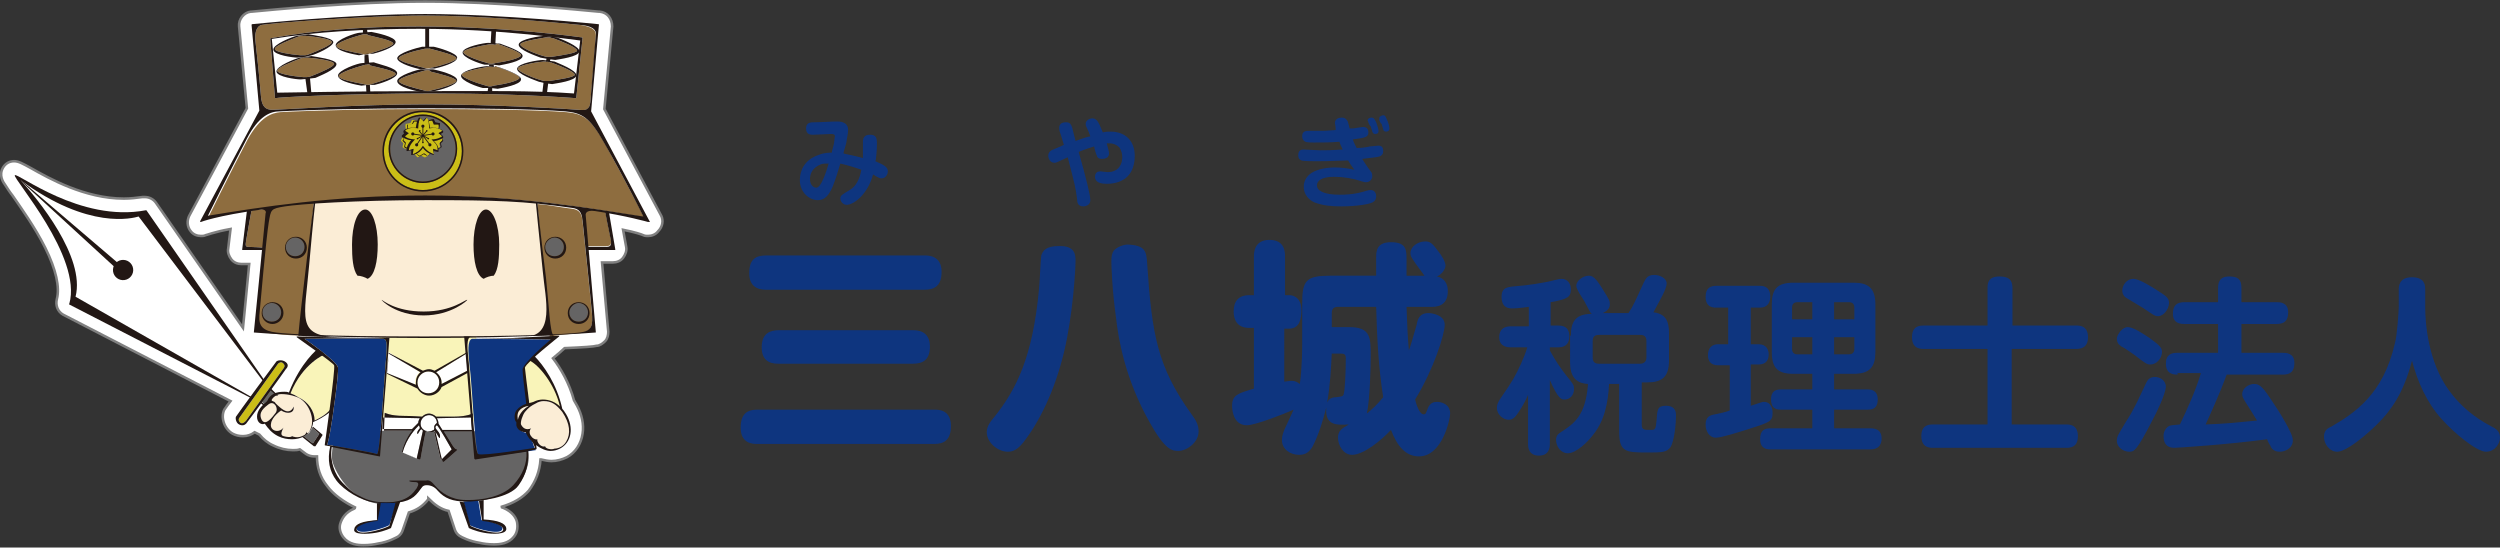 <?xml version="1.0" encoding="utf-8"?>
<!-- Generator: Adobe Illustrator 21.1.0, SVG Export Plug-In . SVG Version: 6.00 Build 0)  -->
<svg version="1.1" id="レイヤー_1" xmlns="http://www.w3.org/2000/svg" xmlns:xlink="http://www.w3.org/1999/xlink" x="0px"
	 y="0px" viewBox="0 0 321 70.3" style="enable-background:new 0 0 321 70.3;" xml:space="preserve">
<rect x="0" y="0" width="321" height="70.3" fill="#333333" stroke="none"/>
<style type="text/css">
	.st0{fill:#0E357F;}
	.st1{fill:#FFFFFF;stroke:#808080;stroke-width:0.327;}
	.st2{fill:#656464;}
	.st3{fill:#F9F4B9;}
	.st4{fill:#FFFFFF;}
	.st5{fill:#A6A7A7;}
	.st6{fill:#8E6D3F;}
	.st7{fill:#CBBE17;}
	.st8{fill:none;stroke:#221714;stroke-width:0.197;stroke-linecap:round;stroke-linejoin:round;}
	.st9{fill:#FBEDD6;}
	.st10{fill:#221714;}
	.st11{fill:none;stroke:#221714;stroke-width:0.112;}
</style>
<g>
	<g>
		<g>
			<path class="st0" d="M120,52.6c0.5,0,2.1,0,2.1,2.1c0,1.9-1,2.3-2.1,2.3H97.2c-0.5,0-2.1,0-2.1-2.1c0-1.8,0.9-2.3,2.1-2.3H120z
				 M118.7,32.8c0.5,0,2.2,0,2.2,2.1c0,1.8-0.9,2.3-2.2,2.3H98.4c-0.5,0-2.2,0-2.2-2.1c0-1.8,0.8-2.3,2.2-2.3H118.7z M117.2,42.4
				c0.5,0,2.2,0,2.2,2.1c0,1.8-1,2.2-2.2,2.2H100c-0.6,0-2.2,0-2.2-2.1c0-1.9,1.2-2.2,2.2-2.2H117.2z"/>
			<path class="st0" d="M138.1,33.5c0,0.9-0.3,6.8-1.5,11.8c-1.2,4.9-3.1,8.8-5.2,11.5c-0.8,1-1.4,1.2-2,1.2c-1.3,0-2.7-1.2-2.7-2.5
				c0-0.8,0.5-1.4,1-2c2.8-3.5,4.9-7.7,5.7-16.3c0.1-0.7,0.2-3.8,0.3-4.4c0.2-0.6,0.6-1.2,2.2-1.2C138.1,31.5,138.1,32.8,138.1,33.5
				z M147.3,33.9c0.6,9,1.3,13.2,5.7,19.3c0.6,0.8,0.9,1.4,0.9,2.2c0,1.4-1.5,2.5-2.6,2.5c-0.8,0-1.7-0.1-3.7-3.7
				c-3.1-5.5-4-10.6-4.3-13.4c-0.5-3.5-0.6-6.7-0.6-7.2c0-0.8,0.1-1.1,0.3-1.4c0.4-0.5,1.3-0.8,1.8-0.8
				C147.1,31.5,147.2,32.3,147.3,33.9z"/>
			<path class="st0" d="M167.2,39c0-3,0.5-3.6,3.6-3.6h5.9c0-0.4,0-2,0-2.4c0-0.8,0.1-1.9,1.9-1.9c2,0,2,1,2,2.3v2h2.3
				c-0.1-0.1-0.7-1-1.1-1.5c-0.6-0.9-0.7-1-0.7-1.4c0-0.8,0.9-1.5,1.9-1.5c0.6,0,0.9,0.2,1.7,1.3c0.4,0.5,0.9,1.3,0.9,1.8
				c0,0.4-0.4,1.1-1.1,1.4c1.4,0.3,1.4,1.6,1.4,1.9c0,2-1.6,2-2.1,2h-3.2c0.1,2.4,0.1,3.3,0.3,5.6c0.2-0.5,0.5-1.6,1-3.3
				c0.1-0.6,0.3-1.5,1.5-1.5c0.4,0,2.1,0.2,2.1,1.5c0,1.2-1.4,5.7-3.8,9.6c0.1,0.4,0.5,1.9,1.1,1.9c0.3,0,0.3-0.2,0.5-0.7
				c0.3-0.8,0.8-0.9,1.2-0.9c0.6,0,1.7,0.3,1.7,1.5c0,0.7-1,5.5-4,5.5c-1.7,0-2.8-1.3-3.6-3.4c-1.2,1.3-3.5,3.2-5,3.2
				c-1.1,0-1.8-1.2-1.8-2.2c0-0.9,0.5-1.2,1.4-1.7c-1.7,0.1-3.1,0.1-2.9-2.2c-0.4,1.6-1,3.6-1.8,5.1c-0.4,0.6-0.8,1-1.7,1
				c-1.1,0-2.2-0.7-2.2-1.9c0-0.6,0.2-1,0.3-1.3c0.2-0.4,1.1-2.4,1.2-2.6c-1.1,0.5-4.9,2-6,2c-1.9,0-1.9-2.3-1.9-2.5
				c0-1.4,0.8-1.6,2.8-2.2v-7.8h-0.6c-1.6,0-2-1.1-2-2.1c0-1.3,0.6-2.1,2-2.1h0.6v-4.9c0-0.5,0-2.2,2-2.2s2,1.6,2,2.2v4.9h0.6
				c0.3,0,1.5,0.2,1.5,1.9c0,1.1-0.2,2.4-1.6,2.4h-0.6V49c0.2,0,0.6-0.1,0.9-0.1c0.6,0,0.8,0.2,1.1,0.4c0.3-2.1,0.3-4.8,0.3-5V39z
				 M171,45.3c-0.1,2.1-0.2,4.2-0.6,6.4c0.1-0.2,0.3-0.7,1.2-0.7c0.7-0.1,0.8-0.1,0.9-0.3c0.2-0.4,0.3-3.1,0.3-4.7
				c0-0.6-0.3-0.6-0.8-0.6H171z M171.8,39.4c-0.5,0-0.8,0.2-0.8,0.8v1.8h2.2c2.8,0,2.8,1.3,2.8,3.8c0,1.1-0.1,5.6-0.5,7.3
				c0.6-0.5,1.3-1.1,2.1-2.1c-0.6-3.8-0.8-7.7-0.9-11.6H171.8z"/>
			<path class="st0" d="M199,41.8h1.1c1.1,0,1.4,0.6,1.4,1.4c0,0.7-0.3,1.4-1.4,1.4H199v0.4c0.7,1.3,1.4,2.3,2.1,3.2
				c1,1.2,1,1.3,1,1.8c0,0.7-0.5,1.3-1.2,1.3c-0.4,0-0.8,0-1.9-2.5v8.2c0,0.3,0,1.5-1.4,1.5s-1.4-1.2-1.4-1.5v-6.3
				c-0.1,0.3-0.7,1.5-1.2,2.2c-0.4,0.6-0.7,1-1.3,1c-0.7,0-1.5-0.7-1.5-1.5c0-0.4,0.1-0.7,0.5-1.3c1.6-2.3,1.8-2.7,2.6-4.4
				c0.3-0.7,0.6-1.4,0.8-2.1H194c-0.3,0-1.5,0-1.5-1.3c0-1.4,1.2-1.4,1.5-1.4h2.3v-2.5c-1.4,0.2-2,0.2-2.1,0.2c-0.4,0-1.4,0-1.4-1.5
				c0-1.2,0.8-1.2,1.3-1.3c2.6-0.2,3.9-0.5,4.5-0.6c0.6-0.1,1.5-0.4,1.9-0.4c0.9,0,1.2,0.8,1.2,1.3c0,1-0.3,1.3-2.6,1.7V41.8z
				 M201.7,43.1c0-1.8,0.6-2.8,2.7-2.8c-0.2-0.1-0.2-0.2-0.8-1.3c-0.1-0.3-0.9-1.4-1-1.7c-0.1-0.2-0.2-0.4-0.2-0.6
				c0-0.7,0.9-1.3,1.6-1.3c0.5,0,0.9,0.3,1.7,1.6c1,1.6,1,1.6,1,2.1c0,0.6-0.5,0.9-0.9,1.1h3.3c0.6-0.9,0.9-1.6,1.9-3.8
				c0.3-0.6,0.5-1.1,1.4-1.1c0.7,0,1.6,0.4,1.6,1.1c0,0.7-0.9,2.2-1.7,3.7c1.7,0.2,2,1.3,2,2.7v3.5c0,2.1-0.9,2.8-2.8,2.8h-0.7v5.4
				c0,0.7,0.3,0.7,1.1,0.7c0.6,0,0.7,0,0.8-1.2c0.1-1.4,0.1-1.9,1.2-1.9c1.3,0,1.3,0.9,1.3,1.3c0,0.9-0.2,3.2-0.7,4
				c-0.5,0.7-1.1,0.7-3.1,0.7c-2.7,0-3.5-0.1-3.5-2.7v-6.1h-1.3c-0.1,2.4-0.6,4.8-2.1,6.6c-0.6,0.8-2.1,2.3-3.2,2.3
				c-0.9,0-1.5-0.9-1.5-1.7c0-0.6,0.3-0.8,0.6-1c1.7-1.1,3.2-2.1,3.5-6.2c-1.7-0.1-2.3-1.1-2.3-2.8V43.1z M211.4,43.8
				c0-0.6-0.3-0.8-0.8-0.8h-5.3c-0.6,0-0.8,0.3-0.8,0.8v2.1c0,0.6,0.3,0.8,0.8,0.8h5.3c0.5,0,0.8-0.3,0.8-0.8V43.8z"/>
			<path class="st0" d="M221.9,46.9h-1.3c-0.9,0-1.3-0.5-1.3-1.3c0-0.9,0.5-1.4,1.3-1.4h1.3v-4.7h-1.5c-0.4,0-1.4,0-1.4-1.4
				c0-1.2,0.7-1.4,1.4-1.4h5.5c0.4,0,1.4,0,1.4,1.4c0,0.9-0.5,1.4-1.3,1.4h-1.2v4.7h1c1,0,1.3,0.7,1.3,1.3c0,0.8-0.4,1.3-1.3,1.3h-1
				v5.3c1.3-0.4,1.4-0.5,1.7-0.5c0.8,0,1.1,0.7,1.1,1.4c0,1.1-0.3,1.2-3.1,2.1c-1,0.3-3.4,1.1-4.2,1.1c-0.8,0-1.3-0.8-1.3-1.7
				c0-1,0.6-1.2,1.2-1.3c0.5-0.1,1.5-0.3,1.9-0.5V46.9z M235.5,50h4.3c0.3,0,1.3,0,1.3,1.3c0,1.3-0.9,1.3-1.3,1.3h-4.3v2.4h4.7
				c0.9,0,1.4,0.4,1.4,1.3c0,0.9-0.5,1.4-1.4,1.4h-12.9c-0.6,0-1.3-0.2-1.3-1.3c0-1.2,0.6-1.4,1.3-1.4h5.4v-2.4h-4
				c-0.4,0-1.3,0-1.3-1.3c0-1.1,0.6-1.3,1.3-1.3h4v-2h-2.4c-2,0-2.8-0.7-2.8-2.8v-6.1c0-2,0.7-2.8,2.8-2.8h7.7
				c1.9,0,2.8,0.7,2.8,2.8v6.1c0,1.9-0.7,2.8-2.8,2.8h-2.5V50z M232.7,41v-2.2h-1.9c-0.6,0-0.7,0.4-0.7,0.7V41H232.7z M232.7,43.3
				h-2.6v1.5c0,0.4,0.2,0.7,0.7,0.7h1.9V43.3z M235.5,41h2.6v-1.5c0-0.4-0.2-0.7-0.7-0.7h-1.9V41z M235.5,43.3v2.2h1.9
				c0.5,0,0.7-0.3,0.7-0.7v-1.5H235.5z"/>
			<path class="st0" d="M266.6,41.8c0.4,0,1.5,0,1.5,1.5c0,1.4-1,1.5-1.5,1.5h-8.3v9.7h7c0.4,0,1.5,0,1.5,1.5c0,1.4-0.9,1.5-1.5,1.5
				h-17.1c-0.4,0-1.5,0-1.5-1.5c0-1.4,0.9-1.5,1.5-1.5h7v-9.7h-8.2c-0.4,0-1.5,0-1.5-1.5c0-1.4,0.9-1.5,1.5-1.5h8.2V37
				c0-0.5,0-1.5,1.5-1.5c1.2,0,1.7,0.4,1.7,1.5v4.8H266.6z"/>
			<path class="st0" d="M276.4,53.9c-2.1,4.1-2.4,4.1-3,4.1c-0.8,0-1.6-0.6-1.6-1.4c0-0.6,0.2-0.8,1.2-2.5c1-1.5,1.7-3.1,2.5-4.8
				c0.2-0.4,0.4-0.9,1.2-0.9c0.6,0,1.4,0.4,1.4,1.3C278,50.7,276.9,53,276.4,53.9z M273.2,42c0.7,0,1.9,0.8,2.8,1.4
				c1.4,1,1.6,1.3,1.6,1.8c0,0.7-0.6,1.6-1.5,1.6c-0.4,0-0.6-0.1-2-1.2c-0.3-0.2-1.4-1-1.7-1.1c-0.4-0.3-0.6-0.5-0.6-1.1
				C271.9,42.9,272.5,42,273.2,42z M273.9,35.8c0.7,0,2,0.8,2.8,1.3c1.4,0.9,1.8,1.1,1.8,1.8c0,0.8-0.7,1.7-1.4,1.7
				c-0.4,0-0.5-0.1-2-1.1c-0.3-0.2-1.7-1-2-1.2c-0.2-0.1-0.6-0.4-0.6-1C272.5,36.6,273.1,35.8,273.9,35.8z M279.6,48.1
				c-0.4,0-1.5,0-1.5-1.4c0-1.2,0.7-1.4,1.5-1.4h5.2v-3.7h-4.3c-0.4,0-1.5,0-1.5-1.3c0-1.1,0.5-1.5,1.5-1.5h4.3V37
				c0-0.6,0.1-1.5,1.4-1.5c1.1,0,1.6,0.3,1.6,1.5v1.8h4.5c0.4,0,1.5,0,1.5,1.3c0,1.1-0.5,1.5-1.5,1.5h-4.5v3.7h5.3
				c0.4,0,1.5,0,1.5,1.3c0,1.1-0.5,1.5-1.5,1.5h-7.2c-0.9,2.5-2.2,5.3-2.7,6.4c2.7-0.1,3.4-0.2,6.6-0.5c-0.5-0.8-0.6-1-1.5-2.4
				c-0.3-0.5-0.4-0.7-0.4-1c0-0.8,0.9-1.3,1.5-1.3c0.6,0,1,0.2,2,1.7c0.6,0.9,1.5,2.2,2.3,3.7c0.5,1,0.7,1.4,0.7,1.9
				c0,0.8-0.8,1.4-1.7,1.4c-0.8,0-1.1-0.5-1.2-0.8c-0.1-0.1-0.4-0.7-0.4-0.8c-5.2,0.7-11.6,1.1-11.9,1.1c-0.3,0-1.4,0-1.4-1.5
				c0-0.5,0.2-1,0.7-1.3c0.2-0.1,0.4-0.1,1.4-0.2c1-2.1,2-4.3,2.7-6.6H279.6z"/>
			<path class="st0" d="M308,37.2c0-0.4,0-1.6,1.7-1.6c1.7,0,1.7,1.1,1.7,1.6v2.3c0,1.8,0.3,6.9,3.1,10.7c1.4,1.9,3.2,3.4,5.3,4.5
				c0.6,0.3,1.2,0.6,1.2,1.5c0,0.7-0.6,1.8-1.8,1.8c-1.2,0-4.1-2.4-5.7-4.2c-1.9-2.1-3.1-4.8-3.8-7.5c-1.1,4.3-2.8,6.5-4.4,8.1
				c-1.4,1.4-4,3.6-5.2,3.6c-1,0-1.7-1-1.7-1.9c0-0.8,0.4-1.1,0.9-1.3c3.1-1.8,6.7-4.2,8.2-10.7c0.3-1,0.5-4.3,0.5-4.7V37.2z"/>
		</g>
		<g>
			<path class="st0" d="M110.8,18.2c0-0.5,0.2-0.9,0.9-0.9c0.8,0,0.9,0.4,0.9,1.2c0,0.6-0.1,2-0.2,2.2c1.2,0.5,1.6,0.8,1.6,1.3
				c0,0.4-0.3,0.9-0.8,0.9c-0.2,0-0.3,0-1.1-0.5c-0.7,2.6-2.5,3.9-3.4,3.9c-0.4,0-0.8-0.4-0.8-0.8c0-0.4,0.2-0.5,1.2-1.1
				c1.2-0.7,1.4-2.2,1.5-2.6c-0.5-0.2-1.8-0.6-2.7-0.8c-0.3,1-0.6,2-1,3c-0.5,1.1-1,1.7-1.9,1.7c-1,0-2.3-0.9-2.3-2.6
				c0-1.2,0.6-2.6,2.4-3.2c0.7-0.3,1.4-0.3,1.7-0.3c0-0.2,0.3-1.1,0.3-1.3c0-0.2,0.1-0.7,0.1-0.8c0-0.2-0.1-0.3-0.5-0.3
				c-0.1,0-1.9,0.1-2.3,0.1c-0.3,0-0.9,0-0.9-0.8c0-0.8,0.6-0.8,1.1-0.8c0.8,0,2.1-0.1,2.9-0.1c0.3,0,1.4,0,1.4,1.1
				c0,0.5-0.2,1.2-0.2,1.4c0,0.3-0.4,1.4-0.4,1.6c0.3,0.1,1.1,0.2,2.5,0.6C110.8,19.5,110.8,19.4,110.8,18.2z M105.4,21.1
				c-1,0.4-1.4,1.1-1.4,1.9c0,0.8,0.5,1.1,0.8,1.1c0.3,0,0.6-0.4,0.9-1.1c0.3-0.7,0.5-1.3,0.7-2C105.8,21,105.7,21,105.4,21.1z"/>
		</g>
		<g>
			<path class="st0" d="M140,25.7c0,0.7-0.7,0.8-0.9,0.8c-0.7,0-0.8-0.5-0.8-0.9c-0.2-1.6-0.3-1.9-1.2-5.4c-0.2,0.1-0.9,0.4-1.1,0.5
				c-0.2,0.1-0.4,0.2-0.6,0.2c-0.6,0-0.8-0.6-0.8-0.9c0-0.3,0.1-0.5,0.4-0.7c0.4-0.2,1-0.4,1.6-0.7c-0.1-0.3-0.4-1.4-0.5-1.6
				c-0.1-0.3-0.1-0.5-0.1-0.6c0-0.7,0.7-0.7,0.9-0.7c0.5,0,0.6,0.3,0.7,0.5c0.1,0.2,0.1,0.4,0.5,1.9c0.6-0.2,1.3-0.5,1.9-0.6
				c-0.1-0.3-0.3-0.8-0.5-1.2c-0.1-0.2-0.1-0.2-0.1-0.4c0-0.5,0.6-0.7,0.8-0.7c0.6,0,0.8,0.3,1.4,1.8c0.4-0.1,0.7-0.1,1-0.1
				c1.9,0,3.1,1.2,3.1,3.1c0,1.1-0.3,2.2-1.2,2.9c-0.7,0.5-1.5,0.7-2.4,0.7c-0.6,0-1.5-0.1-1.5-0.9c0-0.6,0.4-0.7,0.7-0.7
				c0.1,0,0.7,0.1,0.9,0.1c1.5,0,1.9-1.1,1.9-1.9c0-0.4-0.1-0.9-0.4-1.3c-0.3-0.3-0.8-0.5-1.2-0.5c-0.2,0-0.3,0-0.4,0
				c0.1,0.4,0.3,1,0.3,1.3c0,0.5-0.4,0.7-0.9,0.7c-0.5,0-0.6-0.2-0.7-0.5c-0.1-0.2-0.3-0.9-0.3-1.1c-0.6,0.2-1,0.3-2,0.7
				C139.5,23,140,25.1,140,25.7z"/>
		</g>
		<g>
			<path class="st0" d="M171.4,15.8c0-0.7,0.8-0.7,0.9-0.7c0.3,0,0.5,0.1,0.7,0.4c0.1,0.1,0.2,0.7,0.3,1c0.2,0,0.6,0,1-0.1
				c0.2,0,0.6-0.1,0.7-0.1c0.3,0,0.7,0.1,0.7,0.7c0,0.6-0.4,0.7-2,0.9c0.2,0.6,0.4,0.9,0.5,1.1c0.7,0,1.3-0.1,1.7-0.2
				c0.2,0,0.9-0.1,1.1-0.1c0.6,0,0.6,0.5,0.6,0.7c0,0.4-0.2,0.6-0.5,0.7c-0.3,0.1-1.5,0.2-2.2,0.3c0.4,0.6,0.7,1.1,1.1,1.6
				c0.1,0.1,0.2,0.3,0.2,0.6c0,0.5-0.4,0.8-0.8,0.8c-0.1,0-0.2,0-0.5-0.1c-1.2-0.4-2.4-0.6-3.6-0.6c-1.6,0-2.2,0.5-2.2,1.1
				c0,0.6,0.6,0.8,0.8,0.9c0.5,0.2,1.2,0.3,2.1,0.3c0.6,0,1.7,0,3.1-0.4c0.6-0.2,0.8-0.2,0.9-0.2c0.4,0,0.7,0.3,0.7,0.8
				c0,0.5-0.3,0.7-0.5,0.8c-0.4,0.2-1.9,0.5-4,0.5c-1.2,0-2.3-0.1-3.4-0.5c-0.7-0.3-1.4-1-1.4-2c0-0.8,0.4-1.4,1-1.8
				c0.8-0.5,2-0.7,3-0.7c0.8,0,1.6,0.1,2.5,0.3c-0.2-0.3-0.4-0.5-0.8-1.2c-2.9,0.1-3.2,0.1-4.1,0.1c-0.3,0-1.6,0-1.9-0.1
				c-0.2-0.1-0.4-0.2-0.4-0.7c0-0.7,0.5-0.7,0.7-0.7c0.3,0,1.8,0.1,2.1,0.1c0.9,0,1.3,0,2.9-0.1c-0.3-0.6-0.4-0.9-0.4-1
				c-1.1,0.1-2.2,0.1-3.3,0.1c-0.3,0-0.9,0-1.1-0.1c-0.2-0.1-0.4-0.3-0.4-0.7c0-0.7,0.5-0.7,0.9-0.7c0.3,0,1.4,0,1.6,0
				c0.3,0,0.5,0,1.8-0.1C171.5,16.1,171.4,15.9,171.4,15.8z M175.7,15.7c0-0.1-0.1-0.2-0.1-0.2c0-0.3,0.3-0.4,0.5-0.4
				c0.3,0,0.4,0.2,0.6,0.6c0.1,0.3,0.3,0.8,0.3,1.1c0,0.1,0,0.2-0.1,0.3c-0.1,0.1-0.2,0.1-0.3,0.1c-0.1,0-0.3,0-0.4-0.3
				c0-0.1-0.2-0.6-0.2-0.7C175.9,16.2,175.7,15.8,175.7,15.7z M177.1,15.4c0-0.1,0-0.2,0-0.2c0-0.3,0.4-0.4,0.5-0.4
				c0.3,0,0.3,0.2,0.5,0.6c0.2,0.4,0.3,0.9,0.3,1.1c0,0.4-0.4,0.4-0.4,0.4c-0.3,0-0.4-0.2-0.4-0.3c0-0.1-0.2-0.6-0.2-0.7
				C177.3,15.9,177.1,15.5,177.1,15.4z"/>
		</g>
	</g>
	<g>
		<path class="st1" d="M84.9,27.7L77.6,14l1-10.6C78.6,2.4,78,1.6,77,1.5l-0.1,0c-2.1-0.2-13.3-1.3-22.3-1.3c-9,0-20.2,1.1-22.3,1.3
			l-0.1,0c-0.9,0.1-1.6,1-1.5,1.9l1,10.5l-7.4,13.8c-0.3,0.6-0.3,1.4,0.2,2c0.3,0.4,0.8,0.6,1.3,0.6c0.2,0,0.4,0,0.6-0.1
			c0.1,0,1-0.4,3.2-0.8l-0.3,2.5c-0.1,0.5,0.1,1,0.4,1.4l0,0l0,0c0.3,0.4,0.8,0.6,1.3,0.6H32l-0.8,8.2L20,26l0,0
			c-0.3-0.4-0.8-0.7-1.4-0.7c-0.1,0-0.2,0-0.3,0c-0.8,0.1-1.5,0.2-2.4,0.2h0c-5,0-9.6-2.6-11.9-3.9c-1.1-0.6-1.6-0.9-2.2-0.9
			c-0.6,0-1.1,0.3-1.4,0.8c-0.6,1,0,1.9,0.3,2.3c0.2,0.3,0.5,0.8,0.9,1.3c1.1,1.6,2.9,4.1,4.2,6.7c1.4,2.8,1.9,5.1,1.5,6.6
			c-0.2,0.8,0.1,1.6,0.8,2l0,0l21.5,11.1c-0.7,0.9-0.7,1-0.8,1.1c-0.5,1,0,2.5,1.1,3.1c0.4,0.2,0.8,0.3,1.3,0.3
			c0.6,0,1.1-0.2,1.5-0.5c0.2,0.1,0.4,0.2,0.6,0.3c0.5,0.6,1.1,1.1,1.8,1.4c0.8,0.4,1.7,0.6,2.5,0.6c0.3,0,0.6,0,0.9-0.1l0.8,0.6
			l0,0c0.3,0.2,0.7,0.3,1,0.3c0,0,0,0,0.1,0h0.1l0.1,0c0,0,0.1,0,0.1,0c0,1.4,0.4,2.7,1.3,3.8c0.8,1.1,2.2,2.1,3.7,2.8
			c-0.1,0-0.1,0-0.2,0.1c-1.2,0.5-1.6,1.3-1.8,1.9c-0.2,0.6,0,1.3,0.4,1.8c0.7,0.9,1.8,1,2.6,1c0.7,0,1.4-0.1,1.8-0.2
			c1.4-0.2,2.4-0.8,2.6-0.9l0,0l0,0c0.3-0.2,0.5-0.5,0.6-0.8l0,0l0.8-2.3c1-0.3,1.8-0.8,2.5-1.7c0,0,0,0,0-0.1
			c0.8,0.8,1.6,1.4,2.6,1.6l0.8,2.4l0,0c0.1,0.3,0.3,0.6,0.6,0.8l0,0c0.3,0.2,1.3,0.7,2.6,0.9c0.4,0.1,1.1,0.2,1.8,0.2
			c0.8,0,1.9-0.1,2.6-1c0.4-0.5,0.5-1.1,0.4-1.8c-0.1-0.6-0.6-1.4-1.8-1.9c-0.1,0-0.2-0.1-0.3-0.1c1.7-0.5,2.8-1.2,3.6-2.1
			c0.9-1.2,1.4-2.5,1.5-4c0,0,0,0,0.1,0c0.4,0.1,0.9,0.2,1.3,0.2c0.7,0,1.4-0.2,2-0.5c1.1-0.6,1.8-1.7,2-3c0.2-1.2-0.1-2.5-0.7-3.6
			c-0.1-0.2-0.3-0.5-0.4-0.7C73.1,49.2,72,47.3,71,46c0.6-0.5,1.2-1,1.5-1.3c2.4-0.1,3.8-0.2,4.1-0.3l0,0l0,0c0.4,0,0.8-0.3,1.1-0.6
			l0,0l0,0c0.3-0.3,0.4-0.8,0.4-1.2l0,0l-0.8-8.9h1.4c0.5,0,1-0.2,1.3-0.6c0.3-0.4,0.5-0.9,0.4-1.4l0,0l-0.4-2.2
			c1.5,0.3,2.4,0.6,2.6,0.7c0.2,0.1,0.4,0.1,0.6,0.1c0.5,0,1-0.2,1.3-0.6C85.1,29.1,85.2,28.3,84.9,27.7z"/>
		<g>
			<path class="st2" d="M62.3,55.5c-4-0.5-9.5-0.1-13.7-0.2C44.9,55.1,43,56,43,56s-0.6,2.2-0.3,3.3c0.2,0.9,2.8,6.9,8.9,5.1
				c2.1-0.6,2.7-2.2,2.7-2.2s0.3-0.1,1,0c0.6,0.1,1,1,2.3,1.6c1.8,1,5,0.8,8.6-1.1c2.1-2.6,1.7-4.4,1.6-5.2
				C67.6,57.3,65.3,55.9,62.3,55.5z"/>
			<polygon class="st3" points="49,42.1 46.9,54.2 61.9,54.1 61.1,42.5 			"/>
			<path class="st4" d="M33.9,49.1L17.8,27.8c-0.7,0.2-6.4,1.8-15.2-4.7c2.2,2.4,8.4,9.9,7.1,15l22.8,13L33.9,49.1z"/>
			<path class="st2" d="M35,50.9l0.5-0.2l-0.8-0.7l-1.1,1.5L34,52l0.6-0.5L35,50.9z M39.7,55.6L39,56c0,0,1.3,1.1,1.2,0.9l0.8-1.2
				l-0.9-0.8L39.7,55.6z"/>
			<path class="st0" d="M59.5,64.4l0.8,3c0.3,0.3,3.5,1.3,4.1,0.7c0.6-0.6-1.3-1.2-2.5-1.3c0,0-0.1,0-0.1-0.1l-0.4-2.5L59.5,64.4z"
				/>
			<path class="st0" d="M51,64.5l-1,2.9c-0.3,0.3-3.5,1.3-4.1,0.7c-0.6-0.6,1.3-1.2,2.5-1.3c0,0,0.1,0,0.1-0.1l0.1-2.2L51,64.5z"/>
			<path class="st5" d="M57,55.4h3.7l0-2.3c0,0-0.8,0.4-2.4,0.4c-0.9,0-1.9,0-2.3,0c-0.2-0.2-0.6-0.4-0.9-0.4
				c-0.4,0-0.7,0.2-0.9,0.4c-0.3,0-1.3-0.1-2.4-0.1c-1.7,0-2.4-0.4-2.4-0.4l-0.1,2.3c0,0,3,0,3.6,0c-0.5,0.6-1,1.5-1.3,2.7
				c0,0.1,0,0.1,0.1,0.1l2.1,0.9c0,0,0,0,0,0c0,0,0,0,0.1,0c0,0,0.1,0,0.1-0.1c0,0,0.5-2.9,0.7-3.6c0.2,0.1,0.4,0.2,0.6,0.2
				c0.2,0,0.4-0.1,0.6-0.1c0.2,0.7,0.7,3.1,0.9,3.8c0,0,0,0.1,0.1,0.1c0,0,0,0,0,0c0,0,0.1,0,0.1,0l1.7-1.5c0,0,0-0.1,0-0.1
				C58.3,57.7,58.1,57.1,57,55.4z"/>
			<path class="st4" d="M55,47.7c0.8,0,1.4,0.6,1.4,1.4c0,0.8-0.6,1.4-1.4,1.4c-0.8,0-1.4-0.6-1.4-1.4C53.6,48.3,54.3,47.7,55,47.7z
				"/>
			<path class="st6" d="M78.2,27.3l-3.5-0.6c0,0-0.1,0.1-0.1,0.1l0.8,5.2l0-0.4c0,0,1.8,0,2.4,0c0.5,0,0.8-0.1,0.6-1
				c-0.2-0.9-0.7-3.5-0.7-3.5L78.2,27.3z M33.9,32.1l0.6-5.2c0,0-0.1,0-0.1,0c0,0,0-0.1,0-0.1L32.3,27c0,0-0.6,3.2-0.7,3.9
				c-0.1,0.7-0.1,0.8,0.4,0.8c0.5,0,1.9,0.1,1.9,0.1L33.9,32.1z"/>
			<path class="st6" d="M40.3,26c0,0-5,0.3-5.6,0.8C34.3,27.7,33,39.7,33,42.5c0,0,2.2,0.5,5.5,0.6C38.5,43.1,38.9,40.1,40.3,26z"/>
			<path class="st6" d="M74.4,42.8c1.7-0.2,1.7-1,1.6-2.6c-0.1-1.3-1.1-10.7-1.2-11.8c-0.1-1.1-0.5-1.5-1.4-1.6
				c-1.6-0.2-3-0.5-4.4-0.6l1.6,17.1C70.6,43.1,73.8,42.8,74.4,42.8z"/>
			<path class="st2" d="M70,31.7c0,0.7,0.5,1.2,1.2,1.2c0.7,0,1.2-0.5,1.2-1.2c0-0.7-0.6-1.2-1.2-1.2S70,31.1,70,31.7z"/>
			<path class="st2" d="M73.1,40.1c0,0.7,0.5,1.2,1.2,1.2c0.7,0,1.2-0.5,1.2-1.2c0-0.7-0.6-1.2-1.2-1.2
				C73.7,38.9,73.1,39.5,73.1,40.1z"/>
			<path class="st2" d="M36.7,31.7c0,0.7,0.5,1.2,1.2,1.2c0.7,0,1.2-0.5,1.2-1.2c0-0.7-0.6-1.2-1.2-1.2C37.3,30.5,36.7,31,36.7,31.7
				z"/>
			<path class="st2" d="M33.7,40.1c0,0.7,0.5,1.2,1.2,1.2c0.7,0,1.2-0.5,1.2-1.2c0-0.7-0.6-1.2-1.2-1.2
				C34.3,38.9,33.7,39.4,33.7,40.1z"/>
			<path class="st6" d="M33.5,12.3c0.1,1.4,0.6,1.8,1.5,1.8c0.9,0,11-0.7,19.7-0.7c8.7,0,18.6,0.6,19.6,0.7c1,0.1,1.4,0,1.5-1
				c0.1-1,0.7-7.9,0.7-8.5c0.1-0.9-0.8-1.2-2-1.4C70.6,2.8,61.7,2,54.6,2c-8,0-20.2,1-21,1.2c-0.8,0.2-0.9,1.3-0.8,2.1
				C32.9,6,33.4,10.9,33.5,12.3z M34.8,4.9c5.5-1,11.8-1.5,18.9-1.5c11.5,0,20.9,1.4,21,1.4c0.1,0,0.1,0.1,0.1,0.1L74,12.5
				c0,0.1-0.1,0.1-0.1,0.1c0,0,0,0,0,0c-5.5-0.4-11.7-0.6-18.5-0.6c-11,0-19.9,0.5-20,0.6c-0.1,0-0.1,0-0.1-0.1L34.7,5
				C34.7,4.9,34.7,4.9,34.8,4.9z"/>
			<path class="st6" d="M82.7,27.9c0,0-2.4-4.7-5-9.4c-1.9-3.4-2.9-3.9-5-4.1c-3.7-0.3-11.6-0.4-18.1-0.4c-6.7,0-15.2,0.2-18.6,0.4
				c-1.1,0.1-2.6,0.6-4.2,3.5c-2.2,4.2-5,9.9-5,9.9c6.6-1.1,16.1-2.6,27.9-2.6C66.4,25.1,75.6,26.7,82.7,27.9z"/>
			<g>
				<path class="st6" d="M39.1,7.4c-0.2,0-0.5,0.1-0.5,0.1c-1,0.4-3.1,1.2-3,1.6c0.1,0.4,2.1,0.7,3.3,0.8c0,0,0.3,0,0.5,0
					c0.2,0,0.5-0.1,0.5-0.1c1.3-0.5,3.1-1.3,3-1.6c0-0.4-2.2-0.7-3.4-0.8C39.6,7.4,39.4,7.4,39.1,7.4z"/>
				<path class="st6" d="M46.8,4.4c-0.2,0-0.5,0.1-0.5,0.1c-1.1,0.3-3.2,1-3.1,1.4c0,0.4,2.1,0.8,3.2,1c0,0,0.3,0.1,0.5,0.1
					c0.2,0,0.5-0.1,0.5-0.1c1.3-0.4,3.1-1,3.1-1.3c0-0.4-2.1-0.8-3.3-1.1C47.3,4.4,47,4.4,46.8,4.4z"/>
				<path class="st6" d="M54.9,6.2c-0.2,0-0.5,0.1-0.5,0.1c-1.1,0.2-3.2,0.8-3.2,1.2c0,0.4,2,0.9,3.2,1.2c0,0,0.3,0.1,0.5,0.1
					c0.2,0,0.5-0.1,0.5-0.1c1.4-0.3,3.2-0.9,3.2-1.2c0-0.4-2.1-0.9-3.2-1.2C55.3,6.3,55.1,6.2,54.9,6.2z"/>
				<path class="st6" d="M63.3,5.7c-0.2,0-0.5,0-0.5,0c-1.1,0.2-3.3,0.6-3.3,1c0,0.4,2,1.1,3.1,1.4c0,0,0.3,0.1,0.5,0.1
					c0.2,0,0.5-0.1,0.5-0.1c1.4-0.2,3.2-0.6,3.3-1c0-0.4-2-1.1-3.1-1.5C63.7,5.8,63.5,5.7,63.3,5.7z"/>
				<path class="st6" d="M70.6,4.8c-0.2,0-0.5,0-0.5,0C69,5,66.9,5.3,66.8,5.7c0,0.4,1.9,1.2,3,1.5c0,0,0.3,0.1,0.5,0.1
					c0.2,0,0.5,0,0.5,0c1.4-0.2,3.3-0.5,3.3-0.8c0-0.4-2-1.2-3.1-1.6C71.1,4.9,70.8,4.9,70.6,4.8z"/>
				<path class="st6" d="M70.3,7.9c-0.2,0-0.5,0-0.5,0c-1.1,0.1-3.3,0.5-3.3,0.9c0,0.4,1.9,1.2,3,1.5c0,0,0.3,0.1,0.5,0.1
					c0.2,0,0.5,0,0.5,0c1.4-0.2,3.3-0.5,3.3-0.8c0-0.4-2-1.2-3.1-1.6C70.8,8.1,70.6,8,70.3,7.9z"/>
				<path class="st6" d="M63.1,8.6c-0.2,0-0.5,0-0.5,0c-1.1,0.2-3.3,0.6-3.3,1c0,0.4,2,1.1,3.1,1.4c0,0,0.3,0.1,0.5,0.1
					c0.2,0,0.5-0.1,0.5-0.1c1.4-0.2,3.2-0.6,3.3-1c0-0.4-2-1.1-3.1-1.5C63.6,8.7,63.3,8.6,63.1,8.6z"/>
				<path class="st6" d="M54.9,9c-0.2,0-0.5,0.1-0.5,0.1c-1.1,0.3-3.2,0.9-3.2,1.3c0,0.4,2,0.9,3.2,1.2c0,0,0.3,0.1,0.5,0.1
					c0.2,0,0.5-0.1,0.5-0.1c1.4-0.3,3.2-0.9,3.2-1.2c0-0.4-2.1-0.9-3.3-1.2C55.3,9.1,55.1,9,54.9,9z"/>
				<path class="st6" d="M47.1,8.3c-0.2,0-0.5,0.1-0.5,0.1c-1.1,0.3-3.2,1-3.1,1.4c0,0.4,2.1,0.8,3.2,1c0,0,0.3,0.1,0.5,0.1
					c0.2,0,0.5-0.1,0.5-0.1c1.3-0.4,3.1-1,3.1-1.3c0-0.4-2.1-0.8-3.3-1.1C47.6,8.3,47.3,8.2,47.1,8.3z"/>
				<path class="st6" d="M38.8,4.6c-0.2,0-0.5,0.1-0.5,0.1c-1,0.4-3.1,1.2-3,1.6c0,0.4,2.1,0.7,3.3,0.8c0,0,0.3,0,0.5,0
					c0.2,0,0.5-0.1,0.5-0.1c1.3-0.5,3.1-1.3,3-1.6c0-0.4-2.2-0.7-3.4-0.8C39.2,4.6,39,4.6,38.8,4.6z"/>
			</g>
			<path class="st7" d="M30.7,53.7c0,0-0.2,0.3,0.2,0.6c0.3,0.2,0.7-0.3,0.7-0.3l4.8-6.7c0,0,0.3-0.3,0-0.6c-0.3-0.4-0.7,0-0.7,0
				L30.7,53.7L30.7,53.7z"/>
			<path class="st8" d="M33.1,48.7"/>
			<path class="st7" d="M54.3,14.4c-2.7,0-5,2.2-5,5c0,2.8,2.2,5,5,5c2.8,0,5-2.2,5-5C59.3,16.6,57,14.4,54.3,14.4z M54.3,23.5
				c-2.4,0-4.4-2-4.4-4.4c0-2.4,2-4.4,4.4-4.4c2.4,0,4.4,2,4.4,4.4C58.7,21.5,56.7,23.5,54.3,23.5z"/>
			<path class="st2" d="M54.3,14.9c-2.3,0-4.2,1.9-4.2,4.2c0,2.3,1.9,4.2,4.2,4.2s4.2-1.9,4.2-4.2C58.5,16.8,56.6,14.9,54.3,14.9z"
				/>
			<path class="st7" d="M56.9,18c0,0-0.1-0.3-0.3-0.4c0,0,0,0,0,0c0-0.1-0.2-0.4-0.4-0.7c0.1-0.2,0.1-0.4,0.1-0.4c0,0,0.1-0.3,0-0.6
				c0,0,0,0-0.1,0l-0.5-0.1l-0.2-0.4c0,0,0,0-0.1,0c0,0-0.4-0.1-0.6,0.2c0,0-0.4,0.3-0.7,0.5c-0.2-0.2-0.5-0.5-0.5-0.5
				c-0.2-0.2-0.6-0.2-0.6-0.2c0,0,0,0-0.1,0l-0.2,0.4l-0.5,0.1c0,0,0,0-0.1,0c-0.1,0.3,0,0.6,0,0.6c0,0,0.1,0.3,0.2,0.6
				c-0.3,0.2-0.5,0.5-0.5,0.5c-0.2,0.1-0.3,0.4-0.3,0.4c0,0,0,0,0,0.1l0.3,0.3l-0.1,0.4c0,0,0,0.1,0,0.1c0.2,0.2,0.4,0.2,0.5,0.2h0
				c0,0,0.7,0,1.1,0c0,0.3-0.1,0.6-0.1,0.6c0,0,0.1,0.2,0.4,0.5c0,0,0,0,0,0c0,0,0,0,0,0l0.5-0.2l0.4,0.2c0,0,0,0,0.1,0
				c0,0,0.4-0.2,0.5-0.4c0,0,0.1-0.2,0.3-0.5c0.3-0.1,0.6-0.2,0.6-0.2c0,0,0,0,0,0l0,0c0,0,0.3,0,0.5-0.2c0,0,0,0,0-0.1l-0.1-0.4
				L56.9,18C56.9,18.1,56.9,18.1,56.9,18z"/>
			<path class="st7" d="M53.1,19.1L53,19.8c0.9-0.3,1.3-1.1,1.3-1.1s0.5,0.8,1.4,1.1l-0.1-0.7l0.6,0.2c0-0.7-0.3-0.9-0.8-1.4
				c0.8,0,1.2-0.3,1.4-0.4l-0.5-0.4l0.5-0.3c-0.6-0.6-1.7-0.3-1.7-0.3s0-1.2-0.3-1.4c-0.1,0.1-0.4,0.5-0.4,0.5l-0.4-0.5
				c-0.3,0.4-0.3,1.4-0.3,1.4s-1.2-0.3-1.7,0.3l0.5,0.3l-0.5,0.4c0.4,0.4,1.3,0.4,1.3,0.4s-0.8,0.7-0.8,1.4L53.1,19.1z"/>
			<path class="st9" d="M33.6,53.9c-0.5-1,0.4-1.6,0.9-2c0.7-0.5,1.3,0.5,0.9,1.1C35,53.5,34.1,54.8,33.6,53.9z M39.9,55
				c-0.2,0.6-0.5,0.8-0.6,0.4c0.1,0.5-0.6,0.6-0.8,0.7c-0.4,0.1-0.8,0-1-0.1c-0.2,0.2-0.7,0.1-1.1,0c-0.3-0.1-0.4-0.3,0-1.1
				c-0.6,0.8-1.8,0.4-1.6-0.5c0.1-0.9,1.3-1.7,1.3-1.7s0.4,0.3,0.9,0.3c0.4,0,0.8-0.2,0.7-0.8c-0.1,0.3-0.4,0.7-0.9,0.6
				c-0.5-0.1-1.3-0.8-1.4-1c-0.3-0.4-0.5-0.3-0.5-0.4c0-0.3,0.6-0.7,1.2-0.8c1,0,1.9,0.3,2.3,0.5C39.8,51.9,40.4,53.9,39.9,55z"/>
			<path class="st9" d="M66.5,53.9c0,0-0.2-0.8,0.2-1.2c0.4-0.5,1.2-0.6,1.2-0.6C66.6,52.9,66.5,53.9,66.5,53.9z M72.7,56.7
				c-0.4,0.7-1.1,0.9-1.5,0.9c-0.4,0.2-1.2,0-1.2-0.3c-0.5,0.2-1.1-0.5-1-0.9c-0.3,0.1-0.7-0.2-0.8-0.4c-0.2-0.2-0.3-0.7,0-1
				c-0.7,0.3-1.1-0.1-1.3-0.5c-0.1-0.3,0.2-1.2,0.5-1.6c0.5-0.6,0.8-0.8,1.4-1.1c0.3-0.2,0.7-0.3,1-0.3c1,0,1.6,0.4,2.4,1.4
				C73.2,54.4,73.3,55.7,72.7,56.7z"/>
			<path class="st9" d="M40.3,26.1c3.4-0.2,8.5-0.6,14.3-0.6c6.6,0,10.3,0.2,14.3,0.6L70.7,43c-3.1,0.1-8.2,0.3-16.2,0.3
				c-8.3,0-15.9-0.3-15.9-0.3L40.3,26.1z"/>
			<path class="st0" d="M42.4,55.4c0.3-1.6,1.1-7.4,1-8.2c-0.1-0.8-4.3-3.7-4.3-3.7s9.5-0.1,10.1,0c0.6,0,0.5,1.1,0.3,3.4
				c-0.2,2.3-0.7,11.5-1.1,11.4C48,58.1,42,57.1,42,57.1S42.1,57,42.4,55.4z"/>
			<path class="st0" d="M66.4,52.9c0.4-0.7,1.5-0.9,1.5-0.9c-0.3-2.4-0.7-4.2-0.7-4.5c-0.1-0.7,3.6-3.9,3.6-3.9s-7.4-0.1-10.2-0.1
				c-0.6,0.2-0.5,1.7-0.3,3.5c0.3,2.1,0.7,11.4,1.2,11.6c0.5,0.2,7.3-0.8,7.3-0.8s-0.3-0.5-0.4-1l-0.7-1.2c0,0-1.3-0.1-1.2-1.3
				C66.3,53.8,66.1,53.4,66.4,52.9z"/>
			<path class="st4" d="M60.5,53.6l0.1,1.6h-3.8c-0.2-0.3-0.3-0.5-0.5-0.8c0-0.3-0.1-0.5-0.2-0.7L60.5,53.6z"/>
			<path class="st4" d="M49.1,55.2l0.1-1.6l4.7,0.1c-0.1,0.2-0.2,0.4-0.2,0.6c-0.1,0.1-0.4,0.4-0.8,0.8H49.1z"/>
			<path class="st4" d="M54,54.4c0-0.6,0.5-1.1,1.1-1.1c0.6,0,1,0.5,1,1c-0.6,0.5-0.2,0.6-0.4,0.9c-0.2,0.1-0.4,0.2-0.6,0.2
				C54.5,55.4,54,55,54,54.4z"/>
			<path class="st4" d="M56.6,59.1c-0.2-0.9-0.8-3.4-0.9-3.8c0,0,0,0,0,0c0.4,0.1,0.8,1.5,0.8,0.7c0-0.7-1-1-0.4-1.4
				c0.2,0.1,1.8,2.9,1.9,3.1L56.6,59.1z"/>
			<path class="st4" d="M53.5,58.9l-1.8-0.8c0.5-1.9,1.7-3.1,2.1-3.5c0,0.1,0.1,0.2,0.1,0.3c0,0,0,0,0,0.1c-0.3,0.3-0.4,0.6-0.3,0.7
				c0.1,0.1,0.2-0.4,0.5-0.6c0.1,0.1,0.1,0.1,0.2,0.2L53.5,58.9z"/>
			<path class="st4" d="M49.9,45.2c0,0,4,2.6,4,2.6c-0.4,0.3-0.6,0.8-0.6,1.3c0,0.1,0,0.2,0,0.3l-3.7-1.5L49.9,45.2z"/>
			<path class="st4" d="M56.7,49.3c0-0.1,0-0.2,0-0.2c0-0.5-0.3-1-0.7-1.3l3.9-2.4l0.1,2.2L56.7,49.3z"/>
			<path class="st3" d="M42.6,52.6c-0.8,0.6-1.6,1.1-2.2,1.4c0-1.2-0.8-2.4-2.1-3c-0.3-0.2-0.7-0.4-1-0.5c1.6-3.9,4.4-5,4.4-5
				c0,0,1.6,1.5,1.6,1.5C43.3,47,42.6,52.7,42.6,52.6z"/>
			<path class="st3" d="M68.3,46.1c0,0,3,2.2,3.7,6.4c0,0-1-1.7-3.4-0.8c-0.1,0-0.5,0.3-0.6,0.2l-0.7-4.4
				C67.3,47.5,67.2,46.9,68.3,46.1z"/>
			<path class="st10" d="M32.4,51.2L8.9,39.1c0,0-0.1-0.1,0-0.1c1.7-6-7.3-16.1-7-16.5c0.3-0.4,8.4,6.1,16.8,4.5c0,0,0.1,0,0.1,0
				L34,48.9l-0.1,0.2L17.8,27.8c-0.7,0.2-6.4,1.8-15.2-4.7c2.2,2.4,8.4,9.9,7.1,15l22.8,13L32.4,51.2z"/>
			<path class="st10" d="M15.6,35.1L2.2,22.8l0.1,0L16,34.5C15.8,34.7,15.6,35.1,15.6,35.1z"/>
			
				<ellipse transform="matrix(5.440474e-02 -0.999 0.999 5.440474e-02 -19.72 48.566)" class="st10" cx="15.8" cy="34.7" rx="1.3" ry="1.3"/>
			<path class="st10" d="M35.5,50.8l-0.8-0.7l-1.1,1.5L34,52L34,52.2l-0.6-0.5l1.4-1.8l0.9,0.9L35.5,50.8z M40.2,54.8l1.2,1
				c0,0,0,0.1,0,0.1l-0.9,1.4c0,0,0,0-0.1,0c0,0,0,0,0,0l0,0c0,0,0,0-0.1,0l-1.5-1.2L39,56c0,0,1.3,1.1,1.2,0.9l0.8-1.2l-0.9-0.8
				L40.2,54.8z"/>
			<path class="st10" d="M62.1,68.4c-1.1-0.2-1.9-0.6-1.9-0.6c0,0,0,0,0,0l-1.2-3.4l0.6,0.1l0.8,3c0.3,0.3,3.5,1.3,4.1,0.7
				c0.6-0.6-1.3-1.2-2.5-1.3c0,0-0.1,0-0.1-0.1l-0.4-2.5l0.6-0.1l0,2.5c1.9,0.1,2.8,0.5,2.9,1.1C65.2,68.7,63.1,68.6,62.1,68.4z"/>
			<path class="st10" d="M48.3,68.4c1.1-0.2,1.9-0.6,1.9-0.6c0,0,0,0,0,0l1.2-3.4l-0.6,0.1l-0.8,3c-0.3,0.3-3.5,1.3-4.1,0.7
				c-0.6-0.6,1.3-1.2,2.5-1.3c0,0,0.1,0,0.1-0.1l0.4-2.2l-0.5,0l0,2.2c-1.9,0.1-2.8,0.5-2.9,1.1C45.2,68.7,47.2,68.6,48.3,68.4z"/>
			<path class="st10" d="M57,55.4h3.7l0-2.3c0,0-0.8,0.4-2.4,0.4c-0.9,0-1.9,0-2.3,0c-0.2-0.2-0.6-0.4-0.9-0.4
				c-0.4,0-0.7,0.2-0.9,0.4c-0.3,0-1.3-0.1-2.4-0.1c-1.7,0-2.4-0.4-2.4-0.4l-0.1,2.3c0,0,3,0,3.6,0c-0.5,0.6-1,1.5-1.3,2.7
				c0,0.1,0,0.1,0.1,0.1l2.1,0.9c0,0,0,0,0,0c0,0,0,0,0.1,0c0,0,0.1,0,0.1-0.1c0,0,0.5-2.9,0.7-3.6c0.2,0.1,0.4,0.2,0.6,0.2
				c0.2,0,0.4-0.1,0.6-0.1c0.2,0.7,0.7,3.1,0.9,3.8c0,0,0,0.1,0.1,0.1c0,0,0,0,0,0c0,0,0.1,0,0.1,0l1.7-1.5c0,0,0-0.1,0-0.1
				C58.3,57.7,58.1,57.1,57,55.4z M60.5,53.6l0.1,1.6h-3.8c-0.2-0.3-0.3-0.5-0.5-0.8c0-0.3-0.1-0.5-0.2-0.7L60.5,53.6z M49.1,55.2
				l0.1-1.6l4.7,0.1c-0.1,0.2-0.2,0.4-0.2,0.6c-0.1,0.1-0.4,0.4-0.8,0.8H49.1z M53.5,58.9l-1.8-0.8c0.5-1.9,1.7-3.1,2.1-3.5
				c0,0.1,0.1,0.2,0.1,0.3c0,0,0,0,0,0.1c-0.3,0.3-0.4,0.6-0.3,0.7c0.1,0.1,0.2-0.4,0.5-0.6c0.1,0.1,0.1,0.1,0.2,0.2L53.5,58.9z
				 M54,54.4c0-0.6,0.5-1.1,1.1-1.1c0.6,0,1,0.5,1,1c-0.6,0.5-0.2,0.6-0.4,0.9c-0.2,0.1-0.4,0.2-0.6,0.2C54.5,55.4,54,55,54,54.4z
				 M56.6,59.1c-0.2-0.9-0.8-3.4-0.9-3.8c0,0,0,0,0,0c0.4,0.1,0.8,1.5,0.8,0.7c0-0.7-1-1-0.4-1.4c0.2,0.1,1.8,2.9,1.9,3.1L56.6,59.1
				z"/>
			<g>
				<path class="st10" d="M49.8,45.3l0,0.4C49.8,45.6,49.8,45.4,49.8,45.3L49.8,45.3z"/>
				<path class="st10" d="M60,45.2l-4.2,2.4c-0.2-0.1-0.5-0.2-0.7-0.2c-0.3,0-0.5,0.1-0.8,0.2l-4.4-2.3c0,0,0,0,0,0.1l4.1,2.4
					c-0.4,0.3-0.6,0.8-0.6,1.3c0,0.1,0,0.2,0,0.3l-3.7-1.5l0.2-2.2c-0.1,0.8-0.3,2.3-0.2,2.3l3.9,1.9c0.3,0.5,0.9,0.9,1.5,0.9
					c0.7,0,1.4-0.5,1.6-1.1l3.5-1.9C60.2,47.7,60,45.1,60,45.2z M55,47.7c0.8,0,1.4,0.6,1.4,1.4c0,0.8-0.6,1.4-1.4,1.4
					c-0.8,0-1.4-0.6-1.4-1.4C53.6,48.3,54.3,47.7,55,47.7z M56.7,49.3c0-0.1,0-0.2,0-0.2c0-0.5-0.3-1-0.7-1.3l3.9-2.4l0.1,2.2
					L56.7,49.3z"/>
			</g>
			<g>
				<path class="st10" d="M60.9,58.9C60.9,58.9,60.9,58.9,60.9,58.9C61,59,61,59,61,59c0,0,0,0,0,0l6.6-1c0.1,1.5-0.5,3-1.7,4.3
					c-1.5,1.6-4.3,1.9-5.6,1.9l-0.1,0c-0.1,0-0.3,0-0.4,0c-1.9,0-3.2-1-3.9-1.8c-0.5-0.6-0.8-0.8-1.2-0.7c-0.4,0-1.5,0-2,0
					c-0.3,0-0.2,0.2,0.6,0.2c0.5,0,0.5,0.3,0.2,0.8c-0.4,0.5-1.1,1.8-3.9,1.8c-0.5,0-1.8,0-3-0.6c-1.1-0.5-1.5-0.8-2.6-1.9
					c-1-1-1.7-2.8-1.4-4.6l6.1,1.2c0,0,0,0,0,0c0,0,0,0,0.1,0c0,0,0,0,0-0.1l1.2-15.1l-3.8,0c0,0-8.1-0.2-8.1-0.2c0,0,0,0.1,0,0.1
					c0,0,4.7,3.3,4.8,3.6c0.2,0.4-1.2,10.2-1.2,10.2c0,0.1,0,0.1,0.1,0.1l0.6,0.1c-0.4,1.8-0.1,3.2,0.8,4.4c1,1.3,3.2,2.6,4.8,2.8
					c0.6,0.1,1.2,0.1,1.7,0.1c2.4,0,3.3-0.5,4-1.4c0.5-0.6,0.5-0.9,1.1-0.9c0.5,0,1,0.2,1.4,0.7c0.9,1,1.9,1.4,3.7,1.4
					c0.1,0,0.3,0,0.4,0l0.1,0c1.2-0.1,5-0.4,6.2-2.1c1-1.4,1.3-2.8,1.2-4.4l1-0.2c0.1,0,0.1-0.1,0.1-0.1c0,0,0-0.2-0.1-0.7l-0.5-0.4
					c0.2,0.5,0.4,1,0.4,1s-6.8,1.1-7.3,0.8c-0.5-0.2-1-9.5-1.2-11.6c-0.2-1.9-0.4-3.5,0.4-3.5l-1,0L60.9,58.9z M42.4,55.4
					c0.3-1.6,1.1-7.4,1-8.2c-0.1-0.8-4.3-3.7-4.3-3.7s9.5-0.1,10.1,0c0.6,0,0.5,1.1,0.3,3.4c-0.2,2.3-0.7,11.5-1.1,11.4
					C48,58.1,42,57.1,42,57.1S42.1,57,42.4,55.4z"/>
				<path class="st10" d="M60.7,43.4l0.2,0C60.8,43.4,60.8,43.4,60.7,43.4C60.7,43.4,60.7,43.4,60.7,43.4z"/>
				<path class="st10" d="M71.8,43.2c0,0,0-0.1,0-0.1c0,0-6.1,0.3-6.1,0.3l-4.9,0c1.4,0,9.9,0.2,9.9,0.2s-3.7,3.1-3.6,3.9
					c0,0.4,0.2,2.3,0.5,4.6c0,0,0.2-0.1,0.4,0c-0.3-2.4-0.6-4.7-0.6-4.9C67.6,46.5,71.8,43.2,71.8,43.2z"/>
			</g>
			<path class="st10" d="M78.2,27.3l0.8,4.7c0,0,0,0.1,0,0.1c0,0-0.1,0-0.1,0l0,0h-3.5l0-0.4c0,0,1.8,0,2.4,0c0.5,0,0.8-0.1,0.6-1
				c-0.2-0.9-0.7-3.5-0.7-3.5L78.2,27.3z M33.9,32.1h-2.7c0,0-0.1,0-0.1,0c0,0,0-0.1,0-0.1l0.6-4.9l0.6-0.1c0,0-0.6,3.2-0.7,3.9
				c-0.1,0.7-0.1,0.8,0.4,0.8c0.5,0,1.9,0.1,1.9,0.1L33.9,32.1z"/>
			<path class="st10" d="M64.1,31.4c0,1.7-0.1,3.2-0.7,4c-0.4,0-1,0.2-1.3,0.4c-0.9-0.4-1.3-2.2-1.3-4.4c0-2.5,0.7-4.5,1.6-4.5
				C63.3,26.9,64.1,28.9,64.1,31.4z"/>
			<path class="st10" d="M45.2,31.4c0,1.7,0.1,3.2,0.7,4c0.4,0,1,0.2,1.3,0.4c0.9-0.4,1.3-2.2,1.3-4.4c0-2.5-0.7-4.5-1.6-4.5
				C45.9,26.9,45.2,28.9,45.2,31.4z"/>
			<path class="st10" d="M40.3,25.9c0,0-1.7,13.6-2,17.2c0.7,0.1,4.4,0.2,5.1,0.2c-5.4-0.2-4.3-2.4-3.7-9.3c0.5-5.7,0.8-8.2,0.8-8.2
				L40.3,25.9z"/>
			<path class="st10" d="M68.8,26c0,0,0.4,4.2,0.9,8.9c0.3,3.4,1.7,8.5-2.5,8.3c0.3,0,3.3-0.2,3.9-0.1c-0.5-0.3-0.6-3.8-1-7.5
				C69.5,31,69,26,69,26H68.8z"/>
			<path class="st10" d="M83.4,28.4l-7.5-14.1l1-11.1c0-0.1,0-0.1-0.1-0.1c-0.1,0-12.4-1.3-22.2-1.3c-9.7,0-22.1,1.3-22.2,1.3
				c-0.1,0-0.1,0.1-0.1,0.1l1,11l-7.6,14.2c0,0,0,0.1,0,0.1s0.1,0,0.1,0c0,0,2-0.8,7.8-1.6c0.5,0,0.6,0.3,0.5,0.5
				c-0.3,3.3-1.5,15.2-1.5,15.2c0,0,0,0.1,0,0.1c0,0,0,0,0.1,0c0.1,0,8,0.7,21.7,0.7c13.7,0,21.9-0.7,22-0.7c0,0,0.1,0,0.1,0
				c0,0,0-0.1,0-0.1l-1.3-15c0,0-0.1-0.7,1.2-0.5c4,0.6,6.8,1.4,6.8,1.4c0,0,0,0,0,0c0,0,0.1,0,0.1,0C83.5,28.5,83.5,28.4,83.4,28.4
				z M32.8,5.3c-0.1-0.8,0-1.9,0.8-2.1C34.5,3,46.7,2,54.6,2c7,0,15.9,0.8,19.9,1.2c1.3,0.1,2.2,0.5,2,1.4c-0.1,0.6-0.6,7.5-0.7,8.5
				c-0.1,1-0.6,1.1-1.5,1c-1-0.1-10.9-0.7-19.6-0.7c-8.7,0-18.8,0.7-19.7,0.7c-0.9,0-1.4-0.4-1.5-1.8C33.4,10.9,32.9,6,32.8,5.3z
				 M74.8,28.3c0.1,1.1,1.1,10.5,1.2,11.8c0.1,1.7,0.1,2.4-1.6,2.6c-1.7,0.2-7.1,0.5-19.9,0.5c-12.8,0-17.3-0.3-19-0.5
				c-1.7-0.2-2.3-0.8-2.2-2.2c0.1-1.2,0.9-10.1,1.2-11.9c0.3-1.7,0.2-1.8,2.1-2.1c1.8-0.3,9.2-0.8,18.1-0.8c8.9,0,12.5,0.1,18.8,1
				C74.3,26.8,74.7,27.2,74.8,28.3z M54.6,25.1c-11.8,0-21.2,1.5-27.9,2.6c0,0,2.8-5.7,5-9.9c1.5-2.9,3-3.5,4.2-3.5
				c3.4-0.2,11.9-0.4,18.6-0.4c6.4,0,14.3,0.1,18.1,0.4c2.1,0.2,3.1,0.7,5,4.1c2.7,4.7,5,9.4,5,9.4C75.6,26.7,66.4,25.1,54.6,25.1z"
				/>
			<path class="st10" d="M71.3,33.2c-0.8,0-1.4-0.6-1.4-1.4c0-0.8,0.6-1.4,1.4-1.4c0.8,0,1.4,0.6,1.4,1.4
				C72.7,32.6,72.1,33.2,71.3,33.2L71.3,33.2z M70,31.7c0,0.7,0.5,1.2,1.2,1.2c0.7,0,1.2-0.5,1.2-1.2c0-0.7-0.6-1.2-1.2-1.2
				S70,31.1,70,31.7z"/>
			<path class="st10" d="M74.3,41.6c-0.8,0-1.4-0.6-1.4-1.4c0-0.8,0.6-1.4,1.4-1.4c0.8,0,1.4,0.6,1.4,1.4
				C75.7,41,75.1,41.6,74.3,41.6L74.3,41.6z M73.1,40.1c0,0.7,0.5,1.2,1.2,1.2c0.7,0,1.2-0.5,1.2-1.2c0-0.7-0.6-1.2-1.2-1.2
				C73.7,38.9,73.1,39.5,73.1,40.1z"/>
			<path class="st10" d="M38,33.2c-0.8,0-1.4-0.6-1.4-1.4c0-0.8,0.6-1.4,1.4-1.4c0.8,0,1.4,0.6,1.4,1.4C39.4,32.6,38.8,33.2,38,33.2
				L38,33.2z M36.7,31.7c0,0.7,0.5,1.2,1.2,1.2c0.7,0,1.2-0.5,1.2-1.2c0-0.7-0.6-1.2-1.2-1.2C37.3,30.5,36.7,31,36.7,31.7z"/>
			<path class="st10" d="M35,41.6c-0.8,0-1.4-0.6-1.4-1.4c0-0.8,0.6-1.4,1.4-1.4c0.8,0,1.4,0.6,1.4,1.4C36.4,41,35.7,41.6,35,41.6
				L35,41.6z M33.7,40.1c0,0.7,0.5,1.2,1.2,1.2c0.7,0,1.2-0.5,1.2-1.2c0-0.7-0.6-1.2-1.2-1.2C34.3,38.9,33.7,39.4,33.7,40.1z"/>
			<path class="st10" d="M73.9,12.6C73.9,12.6,73.9,12.6,73.9,12.6c-5.5-0.4-11.7-0.6-18.5-0.6c-11,0-19.9,0.5-20,0.6
				c-0.1,0-0.1,0-0.1-0.1L34.7,5c0-0.1,0-0.1,0.1-0.1c5.5-1,11.8-1.5,18.9-1.5c11.5,0,20.9,1.4,21,1.4c0.1,0,0.1,0.1,0.1,0.1
				L74,12.5C74,12.5,74,12.6,73.9,12.6L73.9,12.6z M55.4,11.7c6.8,0,12.9-0.1,18.3,0.3l0.8-6.8c-1.1-0.1-9.9-1.5-20.7-1.5
				c-7,0-13.4,0.4-18.9,1.3l0.7,6.9C36.6,11.9,45,11.7,55.4,11.7L55.4,11.7z"/>
			<polygon class="st10" points="39.5,12.2 39.2,10 39.8,10 40,12.2 			"/>
			<polygon class="st10" points="46.6,4.3 46.6,3.6 47.1,3.6 47.2,4.3 			"/>
			<polygon class="st10" points="46.8,8.2 46.8,7.1 47.3,7 47.4,8.2 			"/>
			
				<rect x="47" y="10.9" transform="matrix(0.999 -5.434901e-02 5.434901e-02 0.999 -0.551 2.586)" class="st10" width="0.5" height="1"/>
			<polygon class="st10" points="54.6,6.2 54.6,3.5 55.1,3.5 55.1,6.2 			"/>
			<polygon class="st10" points="62.6,11.8 62.7,11.2 63.2,11.3 63.2,11.9 			"/>
			<polygon class="st10" points="62.8,8.5 62.8,8.3 63.4,8.3 63.4,8.6 			"/>
			<polygon class="st10" points="63,5.6 63.1,3.8 63.7,3.8 63.6,5.7 			"/>
			<polygon class="st10" points="69.6,12.2 69.8,10.5 70.4,10.6 70.2,12.2 			"/>
			<polygon class="st10" points="70.1,7.9 70.2,7.4 70.7,7.5 70.6,7.9 			"/>
			<path class="st10" d="M38.6,10.2C38.6,10.2,38.6,10.2,38.6,10.2c-0.5,0-3-0.3-3.1-1c-0.1-0.7,2.5-1.7,3-1.8
				c0.1,0,1.5-0.2,1.5-0.2c0.5,0.1,3.1,0.4,3.2,1c0.1,0.7-2.3,1.6-2.7,1.8c0,0,0,0,0,0l-0.8,0.1L38.6,10.2
				C38.6,10.2,38.6,10.2,38.6,10.2L38.6,10.2z M39.1,7.4c-0.2,0-0.5,0.1-0.5,0.1c-1,0.4-3.1,1.2-3,1.6c0.1,0.4,2.1,0.7,3.3,0.8
				c0,0,0.3,0,0.5,0c0.2,0,0.5-0.1,0.5-0.1c1.3-0.5,3.1-1.3,3-1.6c0-0.4-2.2-0.7-3.4-0.8C39.6,7.4,39.4,7.4,39.1,7.4z"/>
			<path class="st10" d="M46.1,7.1C46.1,7.1,46.1,7.1,46.1,7.1c-0.5-0.1-3-0.5-3-1.3c0-0.7,2.6-1.6,3.1-1.6c0.1,0,1.5-0.1,1.5-0.1
				c0.5,0.1,3.1,0.6,3.1,1.3c0,0.7-2.4,1.4-2.9,1.5c0,0,0,0,0,0l-0.8,0L46.1,7.1C46.1,7.1,46.1,7.1,46.1,7.1L46.1,7.1z M46.8,4.4
				c-0.2,0-0.5,0.1-0.5,0.1c-1.1,0.3-3.2,1-3.1,1.4c0,0.4,2.1,0.8,3.2,1c0,0,0.3,0.1,0.5,0.1c0.2,0,0.5-0.1,0.5-0.1
				c1.3-0.4,3.1-1,3.1-1.3c0-0.4-2.1-0.8-3.3-1.1C47.3,4.4,47,4.4,46.8,4.4z"/>
			<path class="st10" d="M54,8.9C54,8.9,54,8.9,54,8.9c-0.5-0.1-2.9-0.7-3-1.4c0-0.7,2.7-1.4,3.2-1.5c0.1,0,1.5,0,1.5,0
				c0.5,0.1,3,0.8,3,1.4c0,0.7-2.4,1.3-2.9,1.4c0,0,0,0,0,0l-0.8,0L54,8.9C54,8.9,54,8.9,54,8.9L54,8.9z M54.9,6.2
				c-0.2,0-0.5,0.1-0.5,0.1c-1.1,0.2-3.2,0.8-3.2,1.2c0,0.4,2,0.9,3.2,1.2c0,0,0.3,0.1,0.5,0.1c0.2,0,0.5-0.1,0.5-0.1
				c1.4-0.3,3.2-0.9,3.2-1.2c0-0.4-2.1-0.9-3.2-1.2C55.3,6.3,55.1,6.2,54.9,6.2z"/>
			<path class="st10" d="M62.2,8.3C62.2,8.3,62.2,8.3,62.2,8.3c-0.5-0.1-2.9-0.9-2.8-1.6c0.1-0.7,2.8-1.2,3.3-1.2
				c0.1,0,1.5,0.1,1.5,0.1c0.5,0.2,3,1,2.9,1.6c0,0.7-2.5,1.1-3,1.2c0,0,0,0,0,0l-0.8-0.1L62.2,8.3C62.2,8.3,62.2,8.3,62.2,8.3
				L62.2,8.3z M63.3,5.7c-0.2,0-0.5,0-0.5,0c-1.1,0.2-3.3,0.6-3.3,1c0,0.4,2,1.1,3.1,1.4c0,0,0.3,0.1,0.5,0.1c0.2,0,0.5-0.1,0.5-0.1
				c1.4-0.2,3.2-0.6,3.3-1c0-0.4-2-1.1-3.1-1.5C63.7,5.8,63.5,5.7,63.3,5.7z"/>
			<path class="st10" d="M69.4,7.4C69.4,7.4,69.4,7.4,69.4,7.4c-0.5-0.2-2.9-1-2.8-1.7C66.7,5,69.5,4.6,70,4.6
				c0.1,0,1.5,0.2,1.5,0.2c0.5,0.2,2.9,1.1,2.9,1.8c-0.1,0.7-2.6,1-3.1,1.1c0,0,0,0,0,0l-0.8-0.1L69.4,7.4
				C69.5,7.4,69.4,7.4,69.4,7.4L69.4,7.4z M70.6,4.8c-0.2,0-0.5,0-0.5,0C69,5,66.9,5.3,66.8,5.7c0,0.4,1.9,1.2,3,1.5
				c0,0,0.3,0.1,0.5,0.1c0.2,0,0.5,0,0.5,0c1.4-0.2,3.3-0.5,3.3-0.8c0-0.4-2-1.2-3.1-1.6C71.1,4.9,70.8,4.9,70.6,4.8z"/>
			<path class="st10" d="M69.2,10.5C69.1,10.5,69.1,10.5,69.2,10.5c-0.5-0.2-2.9-1-2.8-1.7c0.1-0.7,2.8-1.1,3.3-1.1
				c0.1,0,1.5,0.2,1.5,0.2C71.6,8.1,74.1,9,74,9.7c-0.1,0.7-2.6,1-3.1,1.1c0,0,0,0,0,0l-0.8-0.1L69.2,10.5
				C69.2,10.5,69.2,10.5,69.2,10.5L69.2,10.5z M70.3,7.9c-0.2,0-0.5,0-0.5,0c-1.1,0.1-3.3,0.5-3.3,0.9c0,0.4,1.9,1.2,3,1.5
				c0,0,0.3,0.1,0.5,0.1c0.2,0,0.5,0,0.5,0c1.4-0.2,3.3-0.5,3.3-0.8c0-0.4-2-1.2-3.1-1.6C70.8,8.1,70.6,8,70.3,7.9z"/>
			<path class="st10" d="M62,11.3C62,11.3,62,11.3,62,11.3c-0.5-0.1-2.9-0.9-2.8-1.6c0.1-0.7,2.8-1.2,3.3-1.2c0.1,0,1.5,0.1,1.5,0.1
				c0.5,0.2,3,1,2.9,1.6c0,0.7-2.5,1.1-3,1.2c0,0,0,0,0,0L63,11.3L62,11.3C62,11.3,62,11.3,62,11.3L62,11.3z M63.1,8.6
				c-0.2,0-0.5,0-0.5,0c-1.1,0.2-3.3,0.6-3.3,1c0,0.4,2,1.1,3.1,1.4c0,0,0.3,0.1,0.5,0.1c0.2,0,0.5-0.1,0.5-0.1
				c1.4-0.2,3.2-0.6,3.3-1c0-0.4-2-1.1-3.1-1.5C63.6,8.7,63.3,8.6,63.1,8.6z"/>
			<path class="st10" d="M54,11.8C54,11.8,54,11.8,54,11.8c-0.5-0.1-3-0.6-3-1.4c0-0.7,2.7-1.5,3.1-1.5c0.1,0,1.5,0,1.5,0
				c0.5,0.1,3.1,0.7,3.1,1.4c0,0.7-2.4,1.3-2.9,1.4c0,0,0,0,0,0l-0.8,0L54,11.8C54,11.8,54,11.8,54,11.8L54,11.8z M54.9,9
				c-0.2,0-0.5,0.1-0.5,0.1c-1.1,0.3-3.2,0.9-3.2,1.3c0,0.4,2,0.9,3.2,1.2c0,0,0.3,0.1,0.5,0.1c0.2,0,0.5-0.1,0.5-0.1
				c1.4-0.3,3.2-0.9,3.2-1.2c0-0.4-2.1-0.9-3.3-1.2C55.3,9.1,55.1,9,54.9,9z"/>
			<path class="st10" d="M46.4,11C46.3,11,46.3,11,46.4,11c-0.5-0.1-3-0.5-3-1.3c0-0.7,2.6-1.6,3.1-1.6c0.1,0,1.5-0.1,1.5-0.1
				C48.4,8.2,51,8.7,51,9.4c0,0.7-2.4,1.4-2.9,1.5c0,0,0,0,0,0l-0.8,0L46.4,11C46.4,11,46.4,11,46.4,11L46.4,11z M47.1,8.3
				c-0.2,0-0.5,0.1-0.5,0.1c-1.1,0.3-3.2,1-3.1,1.4c0,0.4,2.1,0.8,3.2,1c0,0,0.3,0.1,0.5,0.1c0.2,0,0.5-0.1,0.5-0.1
				c1.3-0.4,3.1-1,3.1-1.3c0-0.4-2.1-0.8-3.3-1.1C47.6,8.3,47.3,8.2,47.1,8.3z"/>
			<path class="st10" d="M38.2,7.4C38.2,7.4,38.2,7.4,38.2,7.4c-0.5,0-3-0.3-3.1-1c-0.1-0.7,2.5-1.7,3-1.8c0.1,0,1.5-0.2,1.5-0.2
				c0.5,0.1,3.1,0.4,3.2,1C42.8,6,40.5,7,40,7.1c0,0,0,0,0,0l-0.8,0.2L38.2,7.4C38.3,7.4,38.3,7.4,38.2,7.4L38.2,7.4z M38.8,4.6
				c-0.2,0-0.5,0.1-0.5,0.1c-1,0.4-3.1,1.2-3,1.6c0,0.4,2.1,0.7,3.3,0.8c0,0,0.3,0,0.5,0c0.2,0,0.5-0.1,0.5-0.1
				c1.3-0.5,3.1-1.3,3-1.6c0-0.4-2.2-0.7-3.4-0.8C39.2,4.6,39,4.6,38.8,4.6z"/>
			<path class="st10" d="M49,38.5c0.1,0,1.7,1.5,5.4,1.5s5.4-1.6,5.6-1.5c0.1,0-2,2-5.6,2C50.8,40.5,48.9,38.5,49,38.5z"/>
			<path class="st10" d="M30.7,54.5c-0.4-0.2-0.5-0.8-0.4-1c0.1-0.2,5.1-7,5.2-7.1c0.1-0.1,0.7-0.3,1.2,0.1c0.5,0.4,0.1,0.8,0,0.9
				c-0.1,0.2-4.9,6.8-5.1,7C31.4,54.6,31.1,54.7,30.7,54.5z M30.7,53.7c0,0-0.2,0.3,0.2,0.6c0.3,0.2,0.7-0.3,0.7-0.3l4.8-6.7
				c0,0,0.3-0.3,0-0.6c-0.3-0.4-0.7,0-0.7,0L30.7,53.7L30.7,53.7z"/>
			<path class="st8" d="M33.1,48.7"/>
			<g>
				<g>
					<path class="st10" d="M54.3,24.6c-2.9,0-5.2-2.3-5.2-5.2c0-2.9,2.3-5.2,5.2-5.2c2.9,0,5.2,2.3,5.2,5.2
						C59.5,22.3,57.2,24.6,54.3,24.6L54.3,24.6z M54.3,14.4c-2.7,0-5,2.2-5,5c0,2.8,2.2,5,5,5c2.8,0,5-2.2,5-5
						C59.3,16.6,57,14.4,54.3,14.4z"/>
				</g>
				<g>
					<path class="st10" d="M54.3,23.5c-2.4,0-4.4-2-4.4-4.4c0-2.4,2-4.4,4.4-4.4c2.4,0,4.4,2,4.4,4.4C58.7,21.5,56.7,23.5,54.3,23.5
						L54.3,23.5z M54.3,14.9c-2.3,0-4.2,1.9-4.2,4.2c0,2.3,1.9,4.2,4.2,4.2s4.2-1.9,4.2-4.2C58.5,16.8,56.6,14.9,54.3,14.9z"/>
				</g>
				<g>
					<g>
						<path class="st10" d="M55.7,19.9C55.7,19.9,55.7,19.9,55.7,19.9c-0.1,0-0.9-0.2-1.4-0.9c-0.5,0.8-1.3,0.9-1.4,0.9
							c0,0,0,0-0.1,0c0,0,0,0,0-0.1l0-0.5l-0.5,0.1c0,0,0,0-0.1,0c0,0,0,0,0-0.1c0-0.6,0.4-1.1,0.6-1.3c-0.6,0-1.1-0.4-1.2-0.4
							c0,0,0,0,0-0.1c0,0,0,0,0-0.1l0.3-0.3L51.8,17c0,0,0,0,0-0.1c0,0,0,0,0-0.1c0.4-0.4,0.9-0.4,1.2-0.4c0.2,0,0.4,0,0.4,0
							c0.1-1,0.4-1.3,0.4-1.3c0,0,0.1,0,0.1,0l0.4,0.4c0.1-0.1,0.2-0.2,0.4-0.4c0,0,0.1,0,0.1,0c0,0,0.3,0.3,0.4,1.3
							c0.3,0,1.1-0.1,1.7,0.4c0,0,0,0,0,0.1c0,0,0,0,0,0.1l-0.3,0.2l0.3,0.3c0,0,0,0,0,0.1c0,0,0,0,0,0.1c0,0-0.6,0.4-1.2,0.4
							c0.2,0.2,0.7,0.7,0.6,1.3c0,0,0,0,0,0.1c0,0,0,0-0.1,0l-0.5-0.1L55.7,19.9C55.8,19.8,55.8,19.8,55.7,19.9
							C55.7,19.9,55.7,19.9,55.7,19.9L55.7,19.9z M53.1,19.1L53,19.8c0.9-0.3,1.3-1.1,1.3-1.1s0.5,0.8,1.4,1.1l-0.1-0.7l0.6,0.2
							c0-0.7-0.3-0.9-0.8-1.4c0.8,0,1.2-0.3,1.4-0.4l-0.5-0.4l0.5-0.3c-0.6-0.6-1.7-0.3-1.7-0.3s0-1.2-0.3-1.4
							c-0.1,0.1-0.4,0.5-0.4,0.5l-0.4-0.5c-0.3,0.4-0.3,1.4-0.3,1.4s-1.2-0.3-1.7,0.3l0.5,0.3l-0.5,0.4c0.4,0.4,1.3,0.4,1.3,0.4
							s-0.8,0.7-0.8,1.4L53.1,19.1z"/>
					</g>
					<circle class="st10" cx="54.3" cy="17.4" r="0.1"/>
					<circle class="st10" cx="54.3" cy="18.3" r="0.1"/>
					<circle class="st10" cx="55" cy="17.8" r="0.1"/>
					<circle class="st10" cx="54.8" cy="16.8" r="0.1"/>
					<circle class="st10" cx="53.6" cy="17.8" r="0.1"/>
					<circle class="st10" cx="53.9" cy="16.8" r="0.1"/>
					<circle class="st10" cx="53.5" cy="18.6" r="0.2"/>
					<circle class="st10" cx="55.2" cy="18.6" r="0.2"/>
					<circle class="st10" cx="54.3" cy="16.2" r="0.2"/>
					<circle class="st10" cx="53" cy="17.2" r="0.2"/>
					<circle class="st10" cx="55.6" cy="17.2" r="0.2"/>
					<line class="st11" x1="54.3" y1="18.3" x2="54.3" y2="16.2"/>
					<line class="st11" x1="54.3" y1="17.4" x2="55.6" y2="17.2"/>
					<line class="st11" x1="54.3" y1="17.4" x2="53" y2="17.2"/>
					<line class="st11" x1="54.3" y1="17.4" x2="53.5" y2="18.6"/>
					<line class="st11" x1="54.3" y1="17.4" x2="55.2" y2="18.6"/>
					<line class="st11" x1="53.8" y1="16.8" x2="54.3" y2="17.4"/>
					<line class="st11" x1="55" y1="17.8" x2="54.3" y2="17.4"/>
					<line class="st11" x1="54.8" y1="16.8" x2="54.3" y2="17.4"/>
					<line class="st11" x1="54.3" y1="17.4" x2="53.6" y2="17.8"/>
					<path class="st10" d="M52.3,16.6c0,0-0.1-0.3,0-0.6c0,0,0,0,0.1,0l0.5-0.1l0.2-0.4c0,0,0,0,0.1,0c0,0,0.4-0.1,0.6,0.2
						c0,0,0,0.1-0.1,0c-0.1-0.1-0.4-0.1-0.5-0.1L53,15.9c0,0,0,0,0,0L52.4,16C52.3,16.3,52.4,16.6,52.3,16.6
						C52.4,16.6,52.3,16.6,52.3,16.6z"/>
					<path class="st10" d="M52.4,19.1c0,0-0.3,0-0.5-0.2c0,0,0,0,0-0.1l0.1-0.4l-0.3-0.3c0,0,0,0,0-0.1c0,0,0.1-0.3,0.3-0.4
						c0,0,0,0,0,0c0,0-0.2,0.2-0.2,0.4l0.3,0.3c0,0,0,0,0,0.1L52,18.8C52.1,18.9,52.4,19,52.4,19.1C52.4,19.1,52.4,19.1,52.4,19.1
						L52.4,19.1L52.4,19.1z"/>
					<path class="st10" d="M56.2,19.1L56.2,19.1C56.2,19.1,56.2,19.1,56.2,19.1c0-0.1,0.2-0.1,0.4-0.2l-0.1-0.5c0,0,0,0,0-0.1
						l0.3-0.3c0-0.1-0.1-0.3-0.2-0.4c0,0,0,0,0,0c0.2,0.1,0.3,0.4,0.3,0.4c0,0,0,0,0,0.1l-0.3,0.3l0.1,0.4c0,0,0,0.1,0,0.1
						C56.5,19.1,56.3,19.1,56.2,19.1L56.2,19.1z"/>
					<path class="st10" d="M56.3,16.6c0,0,0.1-0.4,0-0.6L55.7,16c0,0,0,0,0,0l-0.2-0.5c-0.1,0-0.4,0-0.5,0.1c0,0-0.1,0,0-0.1
						c0.2-0.2,0.6-0.2,0.6-0.2c0,0,0,0,0.1,0l0.2,0.4l0.5,0.1c0,0,0,0,0.1,0C56.5,16.3,56.4,16.5,56.3,16.6
						C56.3,16.6,56.3,16.7,56.3,16.6z"/>
					<path class="st10" d="M53.9,20.1C53.8,20.1,53.8,20.1,53.9,20.1c-0.4-0.2-0.5-0.5-0.5-0.5c0,0,0,0,0.1,0c0,0.2,0.2,0.3,0.4,0.4
						l0.5-0.3c0,0,0,0,0.1,0l0.4,0.3c0.1-0.1,0.3-0.1,0.5-0.4c0,0,0,0,0,0c-0.1,0.2-0.4,0.4-0.5,0.4c0,0,0,0-0.1,0l-0.4-0.2
						L53.9,20.1C53.9,20.1,53.9,20.1,53.9,20.1L53.9,20.1z"/>
				</g>
			</g>
			<path class="st10" d="M40.4,54c0-1.2-0.8-2.4-2.1-3c-0.3-0.2-0.7-0.4-1-0.5c1.6-3.9,4.4-5,4.4-5c0,0-0.8-0.7-0.9-0.7
				c0,0-2.2,1.7-3.7,5.6c-0.2-0.1-0.4-0.1-0.6-0.1c-1.1,0-1.8,0.3-2.2,1.2c-0.7,0.6-1.3,1.2-1.3,2c0,0.8,0.6,1.1,1,0.9
				c0.4,0.6,0.9,1.2,1.7,1.6c0.6,0.3,1.2,0.4,1.8,0.4c1.1,0,2.1-0.5,2.5-1.4c0.1-0.3,0.2-0.5,0.2-0.8c0.7-0.3,1.4-0.7,2.2-1.3
				c0-0.1,0-0.2,0-0.3C41.8,53.3,41,53.7,40.4,54z M33.6,53.9c-0.5-1,0.4-1.6,0.9-2c0.7-0.5,1.3,0.5,0.9,1.1
				C35,53.5,34.1,54.8,33.6,53.9z M39.9,55c-0.2,0.6-0.5,0.8-0.6,0.4c0.1,0.5-0.6,0.6-0.8,0.7c-0.4,0.1-0.8,0-1-0.1
				c-0.2,0.2-0.7,0.1-1.1,0c-0.3-0.1-0.4-0.3,0-1.1c-0.6,0.8-1.8,0.4-1.6-0.5c0.1-0.9,1.3-1.7,1.3-1.7s0.4,0.3,0.9,0.3
				c0.4,0,0.8-0.2,0.7-0.8c-0.1,0.3-0.4,0.7-0.9,0.6c-0.5-0.1-1.2-0.8-1.4-1c-0.2-0.4-0.6-0.2-0.5-0.5c0.1-0.2,0.6-0.7,1.2-0.7
				c1,0,1.9,0.3,2.3,0.5C39.8,51.9,40.4,53.9,39.9,55z"/>
			<path class="st10" d="M72.7,53.2c-0.2-0.3-0.3-0.5-0.5-0.7c-0.7-3.2-2.4-5.6-3.6-6.8c-0.1,0.1-0.6,0.6-0.6,0.6
				c1.1,0.5,3.2,2.9,3.9,5.9c-0.6-0.6-1.4-0.9-2.2-0.9c-0.4,0-0.8,0.1-1.2,0.3c-0.5,0.2-1.5,0.2-2.2,1.1c-0.3,0.4-0.3,1.3,0,1.5
				c0,0.1,0,0.3,0,0.4c0.1,0.6,0.7,0.9,1.2,0.9c0.5,1.3,2.1,2.4,3.2,2.4h0c0.4,0,0.8-0.1,1.2-0.3C73.4,56.8,73.7,54.9,72.7,53.2z
				 M66.5,53.9c0,0-0.2-0.8,0.2-1.2c0.4-0.5,1.2-0.6,1.2-0.6C66.6,52.9,66.5,53.9,66.5,53.9z M72.7,56.7c-0.4,0.7-1.1,0.9-1.5,0.9
				c-0.4,0.2-1.2,0-1.2-0.3c-0.5,0.2-1.1-0.5-1-0.9c-0.3,0.1-0.7-0.2-0.8-0.4c-0.2-0.2-0.3-0.7,0-1c-0.7,0.3-1.1-0.1-1.3-0.5
				c-0.1-0.3,0.2-1.2,0.5-1.6c0.5-0.6,0.8-0.8,1.4-1.1c0.3-0.2,0.7-0.3,1-0.3c1,0,1.6,0.4,2.4,1.4C73.2,54.4,73.3,55.7,72.7,56.7z"
				/>
		</g>
	</g>
</g>
</svg>
